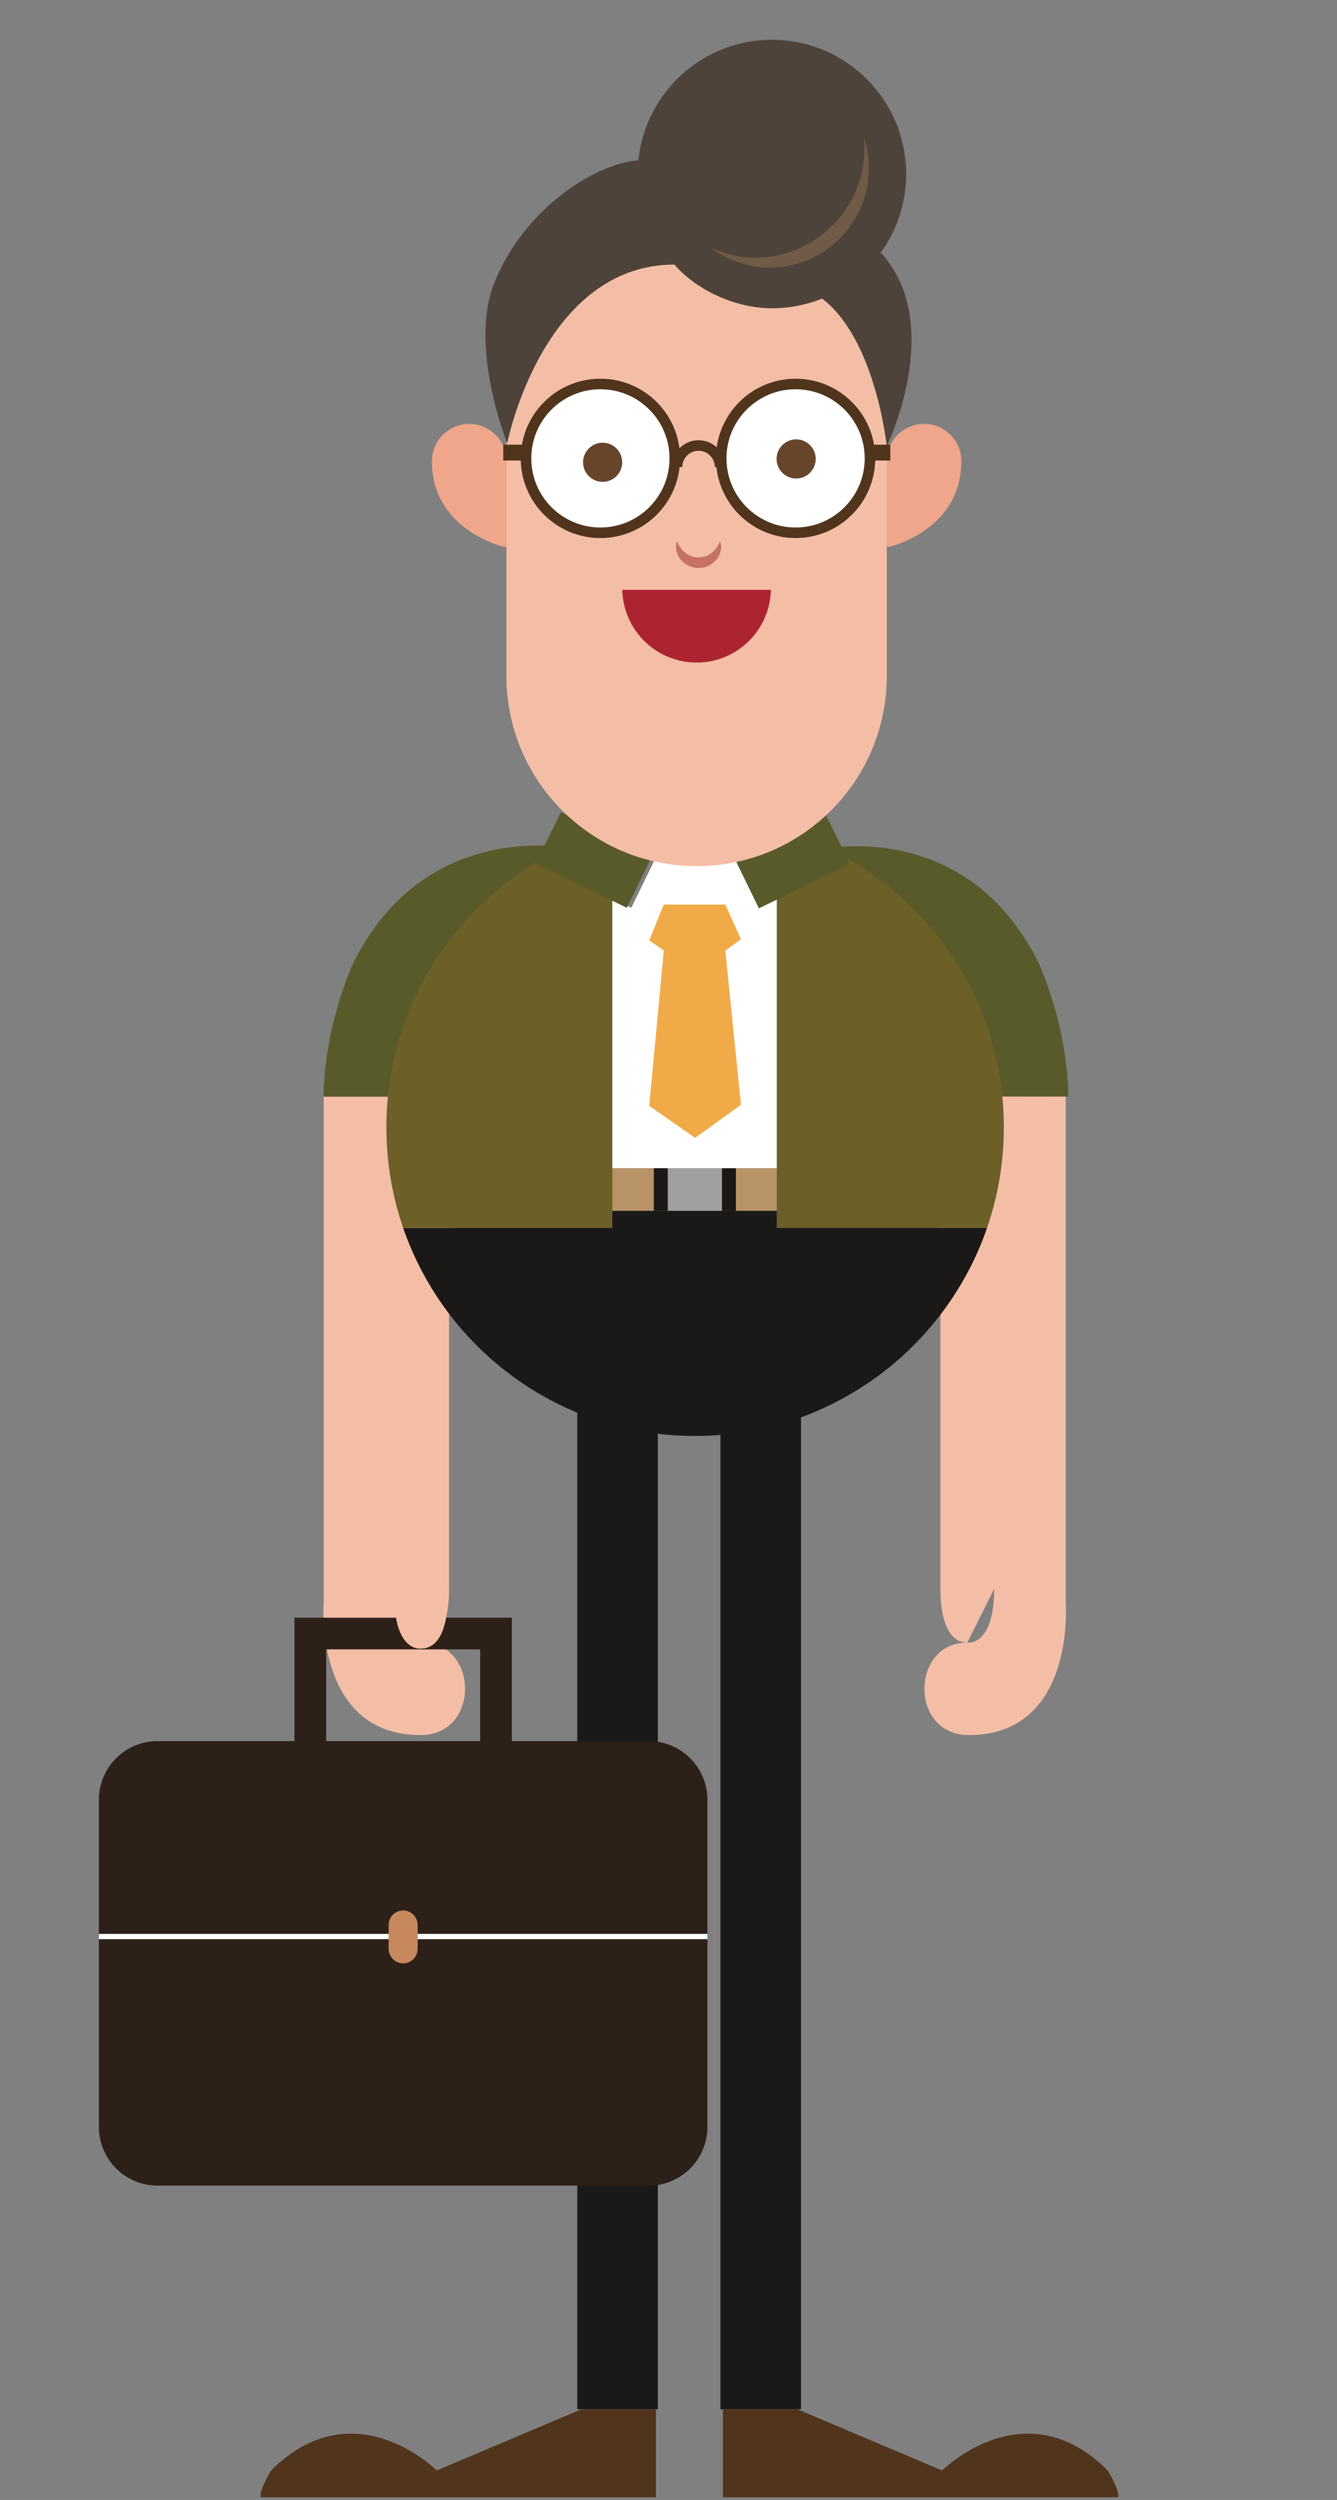 <?xml version="1.0" encoding="UTF-8" standalone="no"?>
<svg width="230px" height="430px" viewBox="0 0 230 430" version="1.1" xmlns="http://www.w3.org/2000/svg" xmlns:xlink="http://www.w3.org/1999/xlink" xmlns:sketch="http://www.bohemiancoding.com/sketch/ns">
    <rect x="0" y="0" width="230" height="430" fill="#808080" stroke="none"/>
    <!-- Generator: Sketch 3.3.1 (12002) - http://www.bohemiancoding.com/sketch -->
    <title>worker</title>
    <desc>Created with Sketch.</desc>
    <defs></defs>
    <g id="Page-1" stroke="none" stroke-width="1" fill="none" fill-rule="evenodd" sketch:type="MSPage">
        <g id="worker" sketch:type="MSArtboardGroup">
            <g id="Imported-Layers" sketch:type="MSLayerGroup" transform="translate(17, 6)">
                <path d="M55.625,276.529 C65.374,276.529 65.631,292.436 55.368,292.436 C36.895,292.436 38.691,269.601 38.691,269.601 L38.691,182.624 L60.884,182.624 L60.243,220.34 L60.243,267.164 C60.243,267.164 60.628,276.529 55.625,276.529 C55.625,276.529 51.006,277.298 51.006,267.292" id="Fill-1" fill="#F4BEA6" sketch:type="MSShapeGroup"></path>
                <path d="M82.308,231.885 L96.163,231.885 L96.163,408.406 L82.308,408.406 L82.308,231.885 Z" id="Fill-2" fill="#1A1918" sketch:type="MSShapeGroup"></path>
                <path d="M106.939,231.885 L120.794,231.885 L120.794,408.406 L106.939,408.406 L106.939,231.885 Z" id="Fill-3" fill="#1A1918" sketch:type="MSShapeGroup"></path>
                <path d="M83.014,408.406 L58.126,418.926 C58.126,418.926 43.886,404.686 29.647,418.926 C29.647,418.926 27.594,422.261 27.851,423.544 L95.842,423.544 L95.842,408.406 L83.014,408.406" id="Fill-4" fill="#50341C" sketch:type="MSShapeGroup"></path>
                <path d="M120.184,408.406 L145.072,418.926 C145.072,418.926 159.311,404.686 173.551,418.926 C173.551,418.926 175.604,422.261 175.347,423.544 L107.356,423.544 L107.356,408.406 L120.184,408.406" id="Fill-5" fill="#50341C" sketch:type="MSShapeGroup"></path>
                <path d="M49.723,182.624 L38.691,182.624 C38.691,182.624 38.306,172.746 43.566,160.045 C55.881,134.645 81.025,139.872 81.025,139.872 C81.025,139.872 54.983,148.628 49.723,182.624" id="Fill-6" fill="#595A2A" sketch:type="MSShapeGroup"></path>
                <path d="M154.725,182.591 L166.752,182.624 C166.752,182.624 167.137,172.746 161.877,160.045 C149.562,134.645 124.899,140.033 124.899,140.033 C124.899,140.033 149.466,148.596 154.725,182.591" id="Fill-7" fill="#595A2A" sketch:type="MSShapeGroup"></path>
                <path d="M149.401,276.529 C139.652,276.529 139.395,292.436 149.658,292.436 C168.131,292.436 166.335,269.601 166.335,269.601 L166.335,182.624 L144.142,182.624 L144.783,220.34 L144.783,267.164 C144.783,267.164 144.398,276.529 149.401,276.529 C149.401,276.529 154.02,277.298 154.02,267.292" id="Fill-8" fill="#F4BEA6" sketch:type="MSShapeGroup"></path>
                <path d="M116.624,202.254 L116.624,148.651 L129.201,142.516 L128.801,141.693 C144.857,150.822 155.687,168.086 155.687,187.883 C155.687,193.972 154.664,199.822 152.778,205.263 L152.608,205.202 L116.624,205.202 L116.624,202.254" id="Fill-9" fill="#6C5F28" sketch:type="MSShapeGroup"></path>
                <path d="M109.597,202.254 L116.624,202.254 L116.624,205.202 L152.608,205.202 L152.778,205.263 C145.581,226.061 125.822,240.994 102.577,240.994 C79.309,240.994 59.535,226.03 52.353,205.202 L88.337,205.202 L88.337,202.254 L109.597,202.254" id="Fill-10" fill="#1A1918" sketch:type="MSShapeGroup"></path>
                <path d="M109.597,194.942 L88.337,194.942 L88.337,148.628 L88.368,148.566 L91.601,150.144 L95.904,141.323 L87.152,137.052 C92.032,135.566 97.212,134.773 102.577,134.773 C107.942,134.773 113.122,135.566 118.002,137.052 L109.25,141.323 L113.553,150.144 L116.624,148.651 L116.624,194.942 L109.597,194.942" id="Fill-11" fill="#FFFFFF" sketch:type="MSShapeGroup"></path>
                <path d="M109.597,194.942 L116.624,194.942 L116.624,202.254 L109.597,202.254 L109.597,194.942 Z" id="Fill-12" fill="#B89367" sketch:type="MSShapeGroup"></path>
                <path d="M107.195,194.942 L109.597,194.942 L109.597,202.254 L107.195,202.254 L107.195,194.942 Z" id="Fill-13" fill="#1A1918" sketch:type="MSShapeGroup"></path>
                <path d="M97.866,194.942 L107.195,194.942 L107.195,202.254 L97.866,202.254 L97.866,194.942 Z" id="Fill-14" fill="#9E9F9E" sketch:type="MSShapeGroup"></path>
                <path d="M95.457,194.942 L97.866,194.942 L97.866,202.254 L95.457,202.254 L95.457,194.942 Z" id="Fill-15" fill="#1A1918" sketch:type="MSShapeGroup"></path>
                <path d="M88.337,194.942 L95.457,194.942 L95.457,202.254 L88.337,202.254 L88.337,194.942 Z" id="Fill-16" fill="#B89367" sketch:type="MSShapeGroup"></path>
                <path d="M88.337,202.254 L88.337,205.202 L52.353,205.202 C50.483,199.775 49.467,193.949 49.467,187.883 C49.467,168.086 60.297,150.822 76.353,141.693 L75.953,142.516 L88.368,148.566 L88.337,148.628 L88.337,202.254" id="Fill-17" fill="#6C5F28" sketch:type="MSShapeGroup"></path>
                <path d="M97.189,149.59 L107.773,149.59 L110.467,155.555 L102.577,161.232 L94.688,155.748 L97.189,149.59" id="Fill-18" fill="#F1AA48" sketch:type="MSShapeGroup"></path>
                <path d="M97.189,157.48 L107.773,157.48 L110.467,184.035 L102.577,189.711 L94.688,184.227 L97.189,157.48" id="Fill-19" fill="#F1AA48" sketch:type="MSShapeGroup"></path>
                <path d="M90.831,150.144 L75.183,142.516 L79.486,133.688 L95.134,141.323 L90.831,150.144" id="Fill-20" fill="#595A2A" sketch:type="MSShapeGroup"></path>
                <path d="M113.553,150.24 L129.202,142.613 L124.899,133.784 L109.251,141.419 L113.553,150.24" id="Fill-21" fill="#595A2A" sketch:type="MSShapeGroup"></path>
                <path d="M102.834,142.983 C84.767,142.983 70.121,128.337 70.121,110.27 L70.121,60.624 C70.121,42.557 84.767,27.911 102.834,27.911 C120.901,27.911 135.547,42.557 135.547,60.624 L135.547,110.27 C135.547,128.337 120.901,142.983 102.834,142.983" id="Fill-22" fill="#F4BEA6" sketch:type="MSShapeGroup"></path>
                <path d="M99.033,39.505 C76.327,39.553 70.249,70.245 70.249,70.245 C70.249,70.245 63.626,53.696 68.004,42.728 C73.118,29.915 85.323,22.138 92.828,21.561" id="Fill-23" fill="#4E433A" sketch:type="MSShapeGroup"></path>
                <path d="M124.258,45.23 C133.645,52.167 135.547,70.758 135.547,70.758 C135.547,70.759 145.745,49.752 134.584,37.532" id="Fill-24" fill="#4E433A" sketch:type="MSShapeGroup"></path>
                <path d="M92.82,21.56 C94.008,9.922 103.839,0.843 115.791,0.843 C128.544,0.843 138.882,11.181 138.882,23.934 C138.882,36.687 128.544,47.026 115.791,47.026 C109.037,47.026 101.775,43.402 98.215,38.495" id="Fill-25" fill="#4E433A" sketch:type="MSShapeGroup"></path>
                <path d="M131.616,17.573 C131.679,18.201 131.712,18.837 131.712,19.482 C131.712,29.891 123.274,38.33 112.864,38.33 C110.277,38.33 107.601,37.672 105.186,36.566 C108.01,38.669 111.767,40.038 115.337,40.038 C124.798,40.038 132.468,32.369 132.468,22.908 C132.468,21.044 132.166,19.253 131.616,17.573" id="Fill-26" fill="#6F5B47" sketch:type="MSShapeGroup"></path>
                <path d="M99.081,72.843 C99.081,79.91 93.352,85.64 86.285,85.64 C79.218,85.64 73.488,79.91 73.488,72.843 C73.488,65.776 79.218,60.047 86.285,60.047 C93.352,60.047 99.081,65.776 99.081,72.843 L99.081,72.843 Z" id="Fill-27" fill="#FFFFFF" sketch:type="MSShapeGroup"></path>
                <path d="M99.081,72.843 C99.081,79.91 93.352,85.64 86.285,85.64 C79.218,85.64 73.488,79.91 73.488,72.843 C73.488,65.776 79.218,60.047 86.285,60.047 C93.352,60.047 99.081,65.776 99.081,72.843 L99.081,72.843 Z" id="Stroke-28" stroke="#50341C" stroke-width="1.816" sketch:type="MSShapeGroup"></path>
                <path d="M90.037,73.517 C90.037,75.376 88.53,76.884 86.67,76.884 C84.81,76.884 83.302,75.376 83.302,73.517 C83.302,71.657 84.81,70.149 86.67,70.149 C88.53,70.149 90.037,71.657 90.037,73.517" id="Fill-29" fill="#66452B" sketch:type="MSShapeGroup"></path>
                <path d="M99.466,74.334 C99.466,72.289 101.125,70.63 103.17,70.63 C105.216,70.63 106.875,72.289 106.875,74.334" id="Stroke-30" stroke="#50341C" stroke-width="1.816" sketch:type="MSShapeGroup"></path>
                <path d="M106.875,87.083 C107.264,88.06 107.016,89.295 106.293,90.205 C105.577,91.124 104.379,91.703 103.17,91.695 C101.962,91.705 100.763,91.126 100.046,90.207 C99.322,89.297 99.075,88.06 99.466,87.083 C100.226,89.004 101.711,89.87 103.17,89.88 C104.63,89.875 106.12,89.005 106.875,87.083" id="Fill-31" fill="#C57263" sketch:type="MSShapeGroup"></path>
                <path d="M90.052,95.453 C90.207,102.386 95.864,107.961 102.834,107.961 C109.804,107.961 115.461,102.386 115.616,95.453 L90.052,95.453" id="Fill-32" fill="#AC2430" sketch:type="MSShapeGroup"></path>
                <path d="M141.961,66.91 C138.418,66.91 135.547,69.782 135.547,73.324 L135.547,88.077 L135.932,88.077 C135.932,88.077 148.375,85.255 148.375,73.324 C148.375,69.782 145.503,66.91 141.961,66.91" id="Fill-33" fill="#EFA68B" sketch:type="MSShapeGroup"></path>
                <path d="M63.715,66.91 C67.257,66.91 70.129,69.782 70.129,73.324 L70.129,88.077 L69.744,88.077 C69.744,88.077 57.3,85.255 57.3,73.324 C57.3,69.782 60.172,66.91 63.715,66.91" id="Fill-34" fill="#EFA68B" sketch:type="MSShapeGroup"></path>
                <path d="M132.66,72.843 C132.66,79.91 126.931,85.64 119.864,85.64 C112.796,85.64 107.067,79.91 107.067,72.843 C107.067,65.776 112.796,60.047 119.864,60.047 C126.931,60.047 132.66,65.776 132.66,72.843 L132.66,72.843 Z" id="Fill-35" fill="#FFFFFF" sketch:type="MSShapeGroup"></path>
                <path d="M132.66,72.843 C132.66,79.91 126.931,85.64 119.864,85.64 C112.796,85.64 107.067,79.91 107.067,72.843 C107.067,65.776 112.796,60.047 119.864,60.047 C126.931,60.047 132.66,65.776 132.66,72.843 L132.66,72.843 Z" id="Stroke-36" stroke="#50341C" stroke-width="1.816" sketch:type="MSShapeGroup"></path>
                <path d="M123.327,72.939 C123.327,74.799 121.82,76.307 119.96,76.307 C118.1,76.307 116.592,74.799 116.592,72.939 C116.592,71.08 118.1,69.572 119.96,69.572 C121.82,69.572 123.327,71.08 123.327,72.939" id="Fill-37" fill="#66452B" sketch:type="MSShapeGroup"></path>
                <path d="M69.576,71.849 L73.136,71.849 M132.596,71.849 L136.156,71.849" id="Stroke-38" stroke="#50341C" stroke-width="2.724" sketch:type="MSShapeGroup"></path>
                <path d="M94.604,369.935 L10.103,369.935 C4.53,369.935 0.013,365.418 0.013,359.845 L0.013,303.567 C0.013,297.994 4.53,293.477 10.103,293.477 L94.604,293.477 C100.176,293.477 104.694,297.994 104.694,303.567 L104.694,359.845 C104.694,365.418 100.176,369.935 94.604,369.935" id="Fill-39" fill="#2D2018" sketch:type="MSShapeGroup"></path>
                <path d="M36.382,294.275 L36.382,274.975 L68.325,274.975 L68.325,294.275" id="Stroke-40" stroke="#2D2018" stroke-width="5.447" sketch:type="MSShapeGroup"></path>
                <path d="M0.013,327.088 L104.694,327.088" id="Stroke-41" stroke="#FFFFFF" stroke-width="0.908" sketch:type="MSShapeGroup"></path>
                <path d="M52.353,331.706 L52.353,331.706 C50.98,331.706 49.856,330.582 49.856,329.208 L49.856,325.095 C49.856,323.722 50.98,322.598 52.353,322.598 C53.727,322.598 54.851,323.722 54.851,325.095 L54.851,329.208 C54.851,330.582 53.727,331.706 52.353,331.706" id="Fill-42" fill="#C6885C" sketch:type="MSShapeGroup"></path>
                <path d="M60.059,257.726 L60.059,268.19 C60.059,268.19 60.444,277.555 55.44,277.555 C55.44,277.555 50.822,278.325 50.822,268.318 L50.822,260.807" id="Fill-43" fill="#F4BEA6" sketch:type="MSShapeGroup"></path>
            </g>
        </g>
    </g>
</svg>